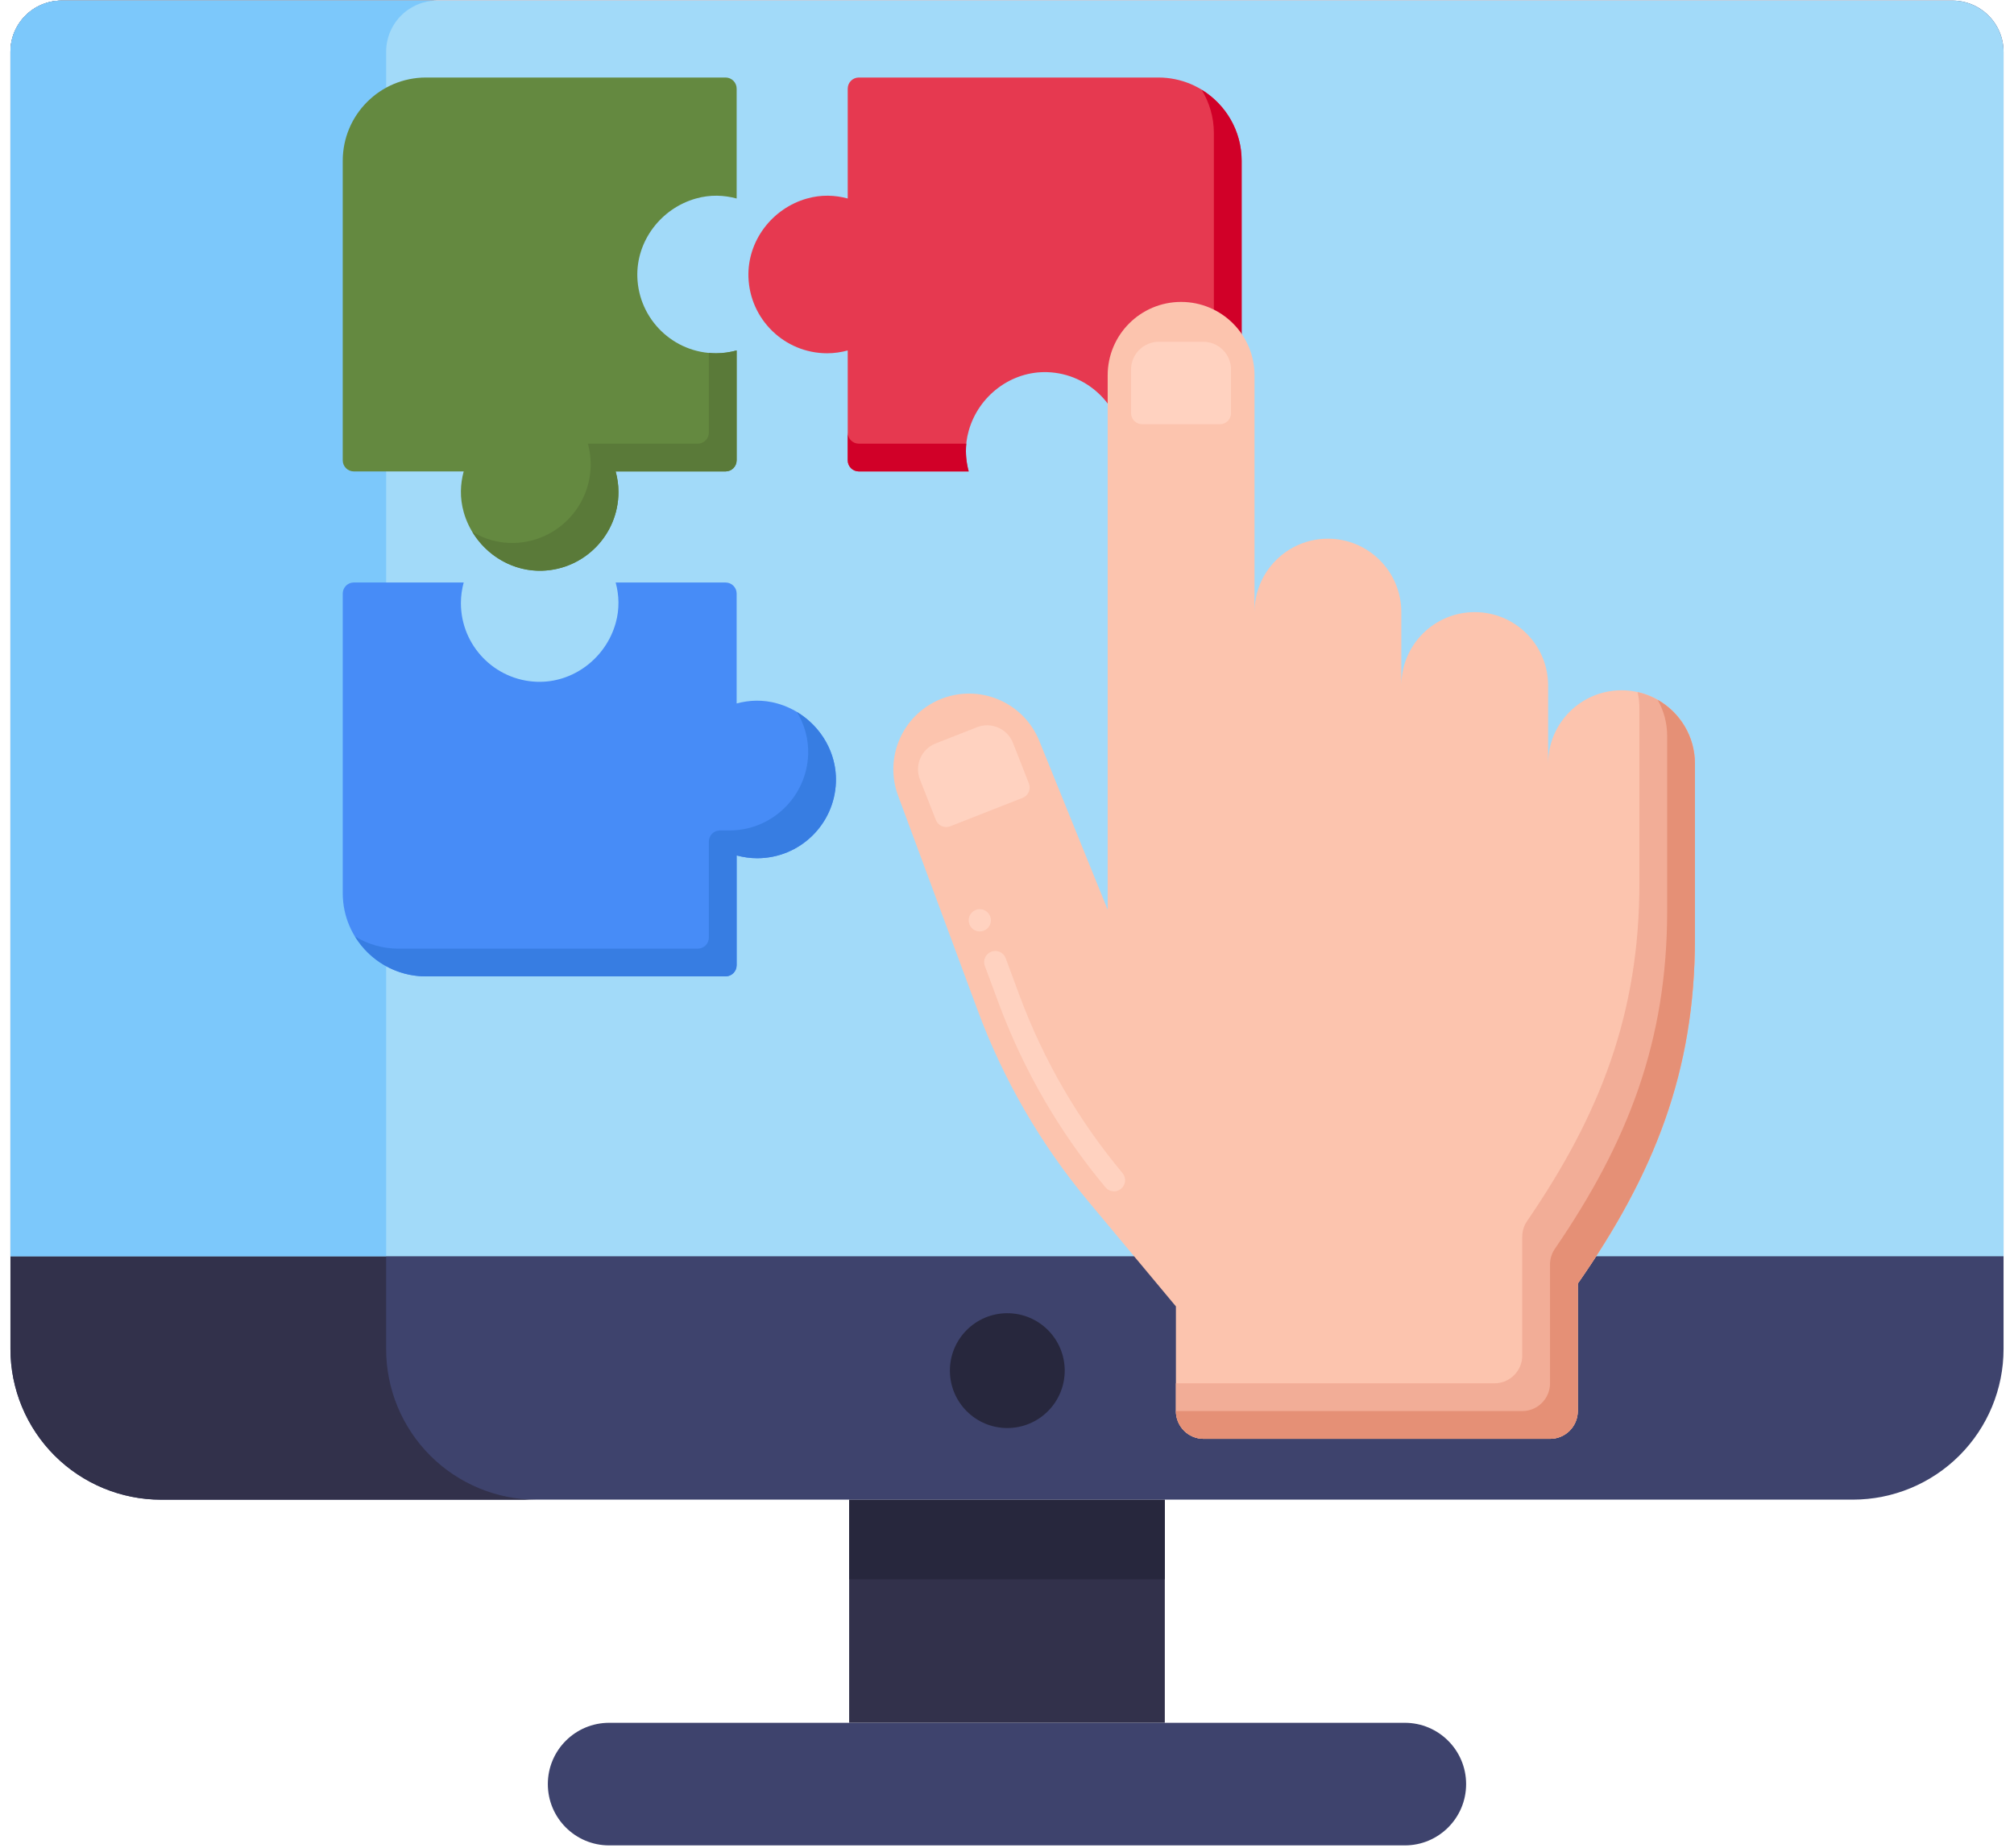 <svg width="85" height="78" viewBox="0 0 85 78" fill="none" xmlns="http://www.w3.org/2000/svg">
<path d="M49.16 63.296H35.838V72.712H49.16V63.296Z" fill="#32314B"/>
<path d="M49.16 63.296H35.838V66.657H49.16V63.296Z" fill="#27273D"/>
<path d="M84.559 2.183V56.935C84.559 58.621 83.889 60.238 82.697 61.43C81.505 62.622 79.888 63.292 78.202 63.293H6.798C5.112 63.293 3.496 62.623 2.304 61.432C1.112 60.24 0.442 58.624 0.441 56.938V2.187C0.441 1.903 0.496 1.622 0.604 1.36C0.712 1.099 0.871 0.86 1.071 0.66C1.271 0.459 1.508 0.3 1.77 0.191C2.032 0.082 2.312 0.025 2.595 0.025H82.403C82.975 0.025 83.523 0.253 83.927 0.658C84.332 1.062 84.559 1.611 84.559 2.183Z" fill="#3E436D"/>
<path d="M22.653 63.297H6.798C5.112 63.296 3.495 62.626 2.303 61.434C1.111 60.241 0.441 58.624 0.441 56.938V2.187C0.441 1.903 0.496 1.622 0.604 1.36C0.713 1.098 0.871 0.86 1.071 0.659C1.272 0.458 1.509 0.299 1.771 0.19C2.033 0.081 2.314 0.025 2.597 0.025H18.451C17.879 0.026 17.331 0.254 16.927 0.658C16.524 1.063 16.297 1.611 16.297 2.183V56.935C16.296 57.77 16.46 58.597 16.779 59.369C17.098 60.141 17.566 60.842 18.156 61.433C18.747 62.024 19.448 62.492 20.219 62.812C20.991 63.132 21.818 63.297 22.653 63.297Z" fill="#32314B"/>
<path d="M59.29 72.712H25.709C24.28 72.712 23.121 73.871 23.121 75.299C23.121 76.728 24.28 77.886 25.709 77.886H59.29C60.719 77.886 61.877 76.728 61.877 75.299C61.877 73.871 60.719 72.712 59.29 72.712Z" fill="#3E436D"/>
<path d="M42.513 60.271C43.851 60.271 44.936 59.186 44.936 57.848C44.936 56.51 43.851 55.425 42.513 55.425C41.175 55.425 40.09 56.51 40.09 57.848C40.09 59.186 41.175 60.271 42.513 60.271Z" fill="#27273D"/>
<path d="M84.559 2.183V53.021H0.441V2.183C0.441 1.611 0.668 1.062 1.073 0.658C1.477 0.253 2.025 0.025 2.597 0.025H82.404C82.976 0.026 83.524 0.254 83.928 0.658C84.332 1.063 84.559 1.611 84.559 2.183Z" fill="#A2DAF9"/>
<path d="M18.451 0.025C17.879 0.026 17.331 0.254 16.927 0.658C16.524 1.063 16.297 1.611 16.297 2.183V53.021H0.441V2.183C0.441 1.611 0.668 1.062 1.073 0.658C1.477 0.253 2.025 0.025 2.597 0.025H18.451Z" fill="#7CC8FB"/>
<path d="M30.222 14.91C28.424 14.91 26.958 13.481 26.899 11.697C26.849 10.168 27.899 8.794 29.371 8.379C29.981 8.206 30.559 8.235 31.09 8.378V3.741C31.09 3.482 30.88 3.272 30.621 3.272H17.98C16.039 3.272 14.465 4.847 14.465 6.788V19.428C14.465 19.687 14.675 19.897 14.934 19.897H19.57C19.427 20.428 19.399 21.006 19.571 21.616C19.987 23.088 21.36 24.138 22.89 24.087C24.674 24.029 26.102 22.563 26.102 20.764C26.102 20.464 26.059 20.174 25.984 19.897H30.621C30.88 19.897 31.09 19.687 31.09 19.428V14.791C30.813 14.866 30.523 14.91 30.222 14.91Z" fill="#648940"/>
<path d="M29.917 14.895V18.256C29.917 18.515 29.708 18.725 29.449 18.725H24.812C24.886 19.002 24.93 19.292 24.93 19.593C24.93 21.392 23.501 22.857 21.717 22.916C21.074 22.937 20.46 22.762 19.932 22.444C20.546 23.464 21.667 24.128 22.889 24.088C24.673 24.029 26.102 22.563 26.102 20.765C26.102 20.464 26.058 20.174 25.983 19.897H30.62C30.879 19.897 31.089 19.687 31.089 19.428V14.791C30.812 14.866 30.522 14.91 30.222 14.91C30.119 14.91 30.018 14.904 29.917 14.895Z" fill="#5A7A39"/>
<path d="M48.887 3.272H36.247C35.988 3.272 35.778 3.482 35.778 3.741V8.378C35.248 8.235 34.67 8.206 34.059 8.379C32.587 8.794 31.537 10.168 31.588 11.697C31.647 13.481 33.112 14.91 34.911 14.91C35.212 14.91 35.501 14.866 35.778 14.791V19.428C35.778 19.687 35.988 19.897 36.247 19.897H40.884C40.741 19.366 40.712 18.789 40.885 18.178C41.3 16.706 42.674 15.656 44.203 15.707C45.987 15.766 47.416 17.231 47.416 19.03C47.416 19.33 47.372 19.62 47.297 19.897H51.934C52.193 19.897 52.403 19.687 52.403 19.428V6.788C52.403 4.846 50.829 3.272 48.887 3.272Z" fill="#E63950"/>
<path d="M40.782 18.725H36.246C35.987 18.725 35.777 18.515 35.777 18.256V19.428C35.777 19.687 35.987 19.897 36.246 19.897H40.883C40.783 19.528 40.741 19.135 40.782 18.725Z" fill="#D10028"/>
<path d="M50.715 3.789C51.04 4.322 51.231 4.946 51.231 5.616V18.256C51.231 18.515 51.021 18.725 50.762 18.725H47.4C47.409 18.825 47.415 18.927 47.415 19.029C47.415 19.33 47.372 19.62 47.297 19.897H51.934C52.193 19.897 52.403 19.687 52.403 19.428V6.788C52.403 5.516 51.726 4.406 50.715 3.789Z" fill="#D10028"/>
<path d="M32.808 29.691C32.198 29.519 31.62 29.547 31.09 29.69V25.053C31.09 24.794 30.88 24.585 30.621 24.585H25.984C26.127 25.115 26.156 25.693 25.983 26.303C25.567 27.776 24.194 28.826 22.665 28.775C20.881 28.716 19.452 27.251 19.452 25.452C19.452 25.151 19.496 24.861 19.57 24.584H14.934C14.675 24.584 14.465 24.794 14.465 25.053V37.694C14.465 39.635 16.039 41.209 17.98 41.209H30.621C30.88 41.209 31.09 40.999 31.09 40.74V36.104C31.367 36.178 31.656 36.222 31.957 36.222C33.756 36.222 35.221 34.794 35.28 33.009C35.331 31.48 34.281 30.107 32.808 29.691Z" fill="#478CF7"/>
<path d="M33.636 30.052C33.954 30.58 34.129 31.194 34.108 31.837C34.048 33.621 32.583 35.05 30.784 35.05L30.386 35.05C30.127 35.049 29.917 35.259 29.917 35.518V39.569C29.917 39.828 29.707 40.038 29.448 40.038H16.808C16.138 40.038 15.513 39.847 14.98 39.521C15.598 40.532 16.708 41.209 17.98 41.209H30.62C30.879 41.209 31.089 41 31.089 40.741V36.104C31.366 36.178 31.655 36.222 31.956 36.222C33.755 36.222 35.22 34.794 35.279 33.009C35.32 31.787 34.656 30.665 33.636 30.052Z" fill="#377DE2"/>
<path d="M68.437 29.134C66.725 29.134 65.338 30.521 65.338 32.232V32.874V28.933C65.338 27.222 63.951 25.835 62.24 25.835C60.529 25.835 59.142 27.222 59.142 28.933V25.835C59.142 24.123 57.755 22.736 56.044 22.736C54.333 22.736 52.946 24.123 52.946 25.835V15.841C52.946 14.13 51.558 12.743 49.847 12.743C48.136 12.743 46.749 14.13 46.749 15.841V38.395L43.863 31.27C43.192 29.612 41.291 28.828 39.645 29.53C38.077 30.2 37.31 31.982 37.903 33.581L41.264 42.647C42.352 45.582 43.932 48.31 45.938 50.713L49.629 55.137V59.555C49.629 60.202 50.153 60.727 50.8 60.727H65.419C66.066 60.727 66.591 60.202 66.591 59.555V54.175C69.81 49.557 71.536 45.236 71.536 39.607V38.397V32.232C71.535 30.521 70.148 29.134 68.437 29.134Z" fill="#FCC4AE"/>
<path d="M47.016 50.281C46.882 50.281 46.749 50.224 46.656 50.112C44.714 47.785 43.195 45.163 42.141 42.321L41.565 40.767C41.475 40.524 41.599 40.254 41.842 40.164C42.085 40.075 42.354 40.198 42.444 40.441L43.02 41.995C44.037 44.737 45.502 47.266 47.376 49.512C47.542 49.711 47.515 50.006 47.316 50.172C47.229 50.245 47.122 50.281 47.016 50.281ZM41.351 39.313C41.162 39.313 40.985 39.198 40.914 39.011L40.913 39.006C40.822 38.764 40.945 38.493 41.187 38.402C41.429 38.311 41.7 38.434 41.791 38.677C41.882 38.919 41.76 39.191 41.517 39.282C41.462 39.303 41.406 39.313 41.351 39.313Z" fill="#FFD2C0"/>
<path d="M69.114 29.21C69.163 29.429 69.191 29.655 69.191 29.888V36.053V37.263C69.191 42.77 67.539 47.026 64.453 51.531C64.319 51.726 64.246 51.957 64.246 52.194V57.212C64.246 57.859 63.721 58.383 63.074 58.383H49.627V59.555C49.627 60.202 50.152 60.727 50.799 60.727H65.418C66.065 60.727 66.589 60.202 66.589 59.555V54.174C69.808 49.557 71.534 45.236 71.534 39.607V38.397V32.232C71.534 30.754 70.499 29.52 69.114 29.21Z" fill="#F2AD97"/>
<path d="M51.955 15.597V17.436C51.955 17.695 51.745 17.905 51.486 17.905H48.205C47.946 17.905 47.736 17.695 47.736 17.436V15.597C47.736 14.95 48.261 14.425 48.908 14.425H50.783C51.43 14.425 51.955 14.95 51.955 15.597Z" fill="#FFD2C0"/>
<path d="M42.752 31.355L43.424 33.067C43.519 33.307 43.401 33.58 43.159 33.674L40.105 34.874C39.864 34.968 39.592 34.85 39.498 34.608L38.825 32.897C38.589 32.295 38.886 31.615 39.488 31.378L41.233 30.693C41.836 30.456 42.516 30.753 42.752 31.355Z" fill="#FFD2C0"/>
<path d="M69.96 29.536C70.215 29.986 70.362 30.506 70.362 31.06V37.225V38.435C70.362 43.942 68.71 48.197 65.625 52.703C65.491 52.898 65.418 53.129 65.418 53.365V58.383C65.418 59.03 64.893 59.555 64.246 59.555H49.627C49.627 60.202 50.152 60.727 50.799 60.727H65.418C66.065 60.727 66.589 60.202 66.589 59.555V54.174C69.808 49.557 71.534 45.236 71.534 39.607V38.397V32.232C71.534 31.075 70.899 30.068 69.96 29.536Z" fill="#E59076"/>
</svg>
